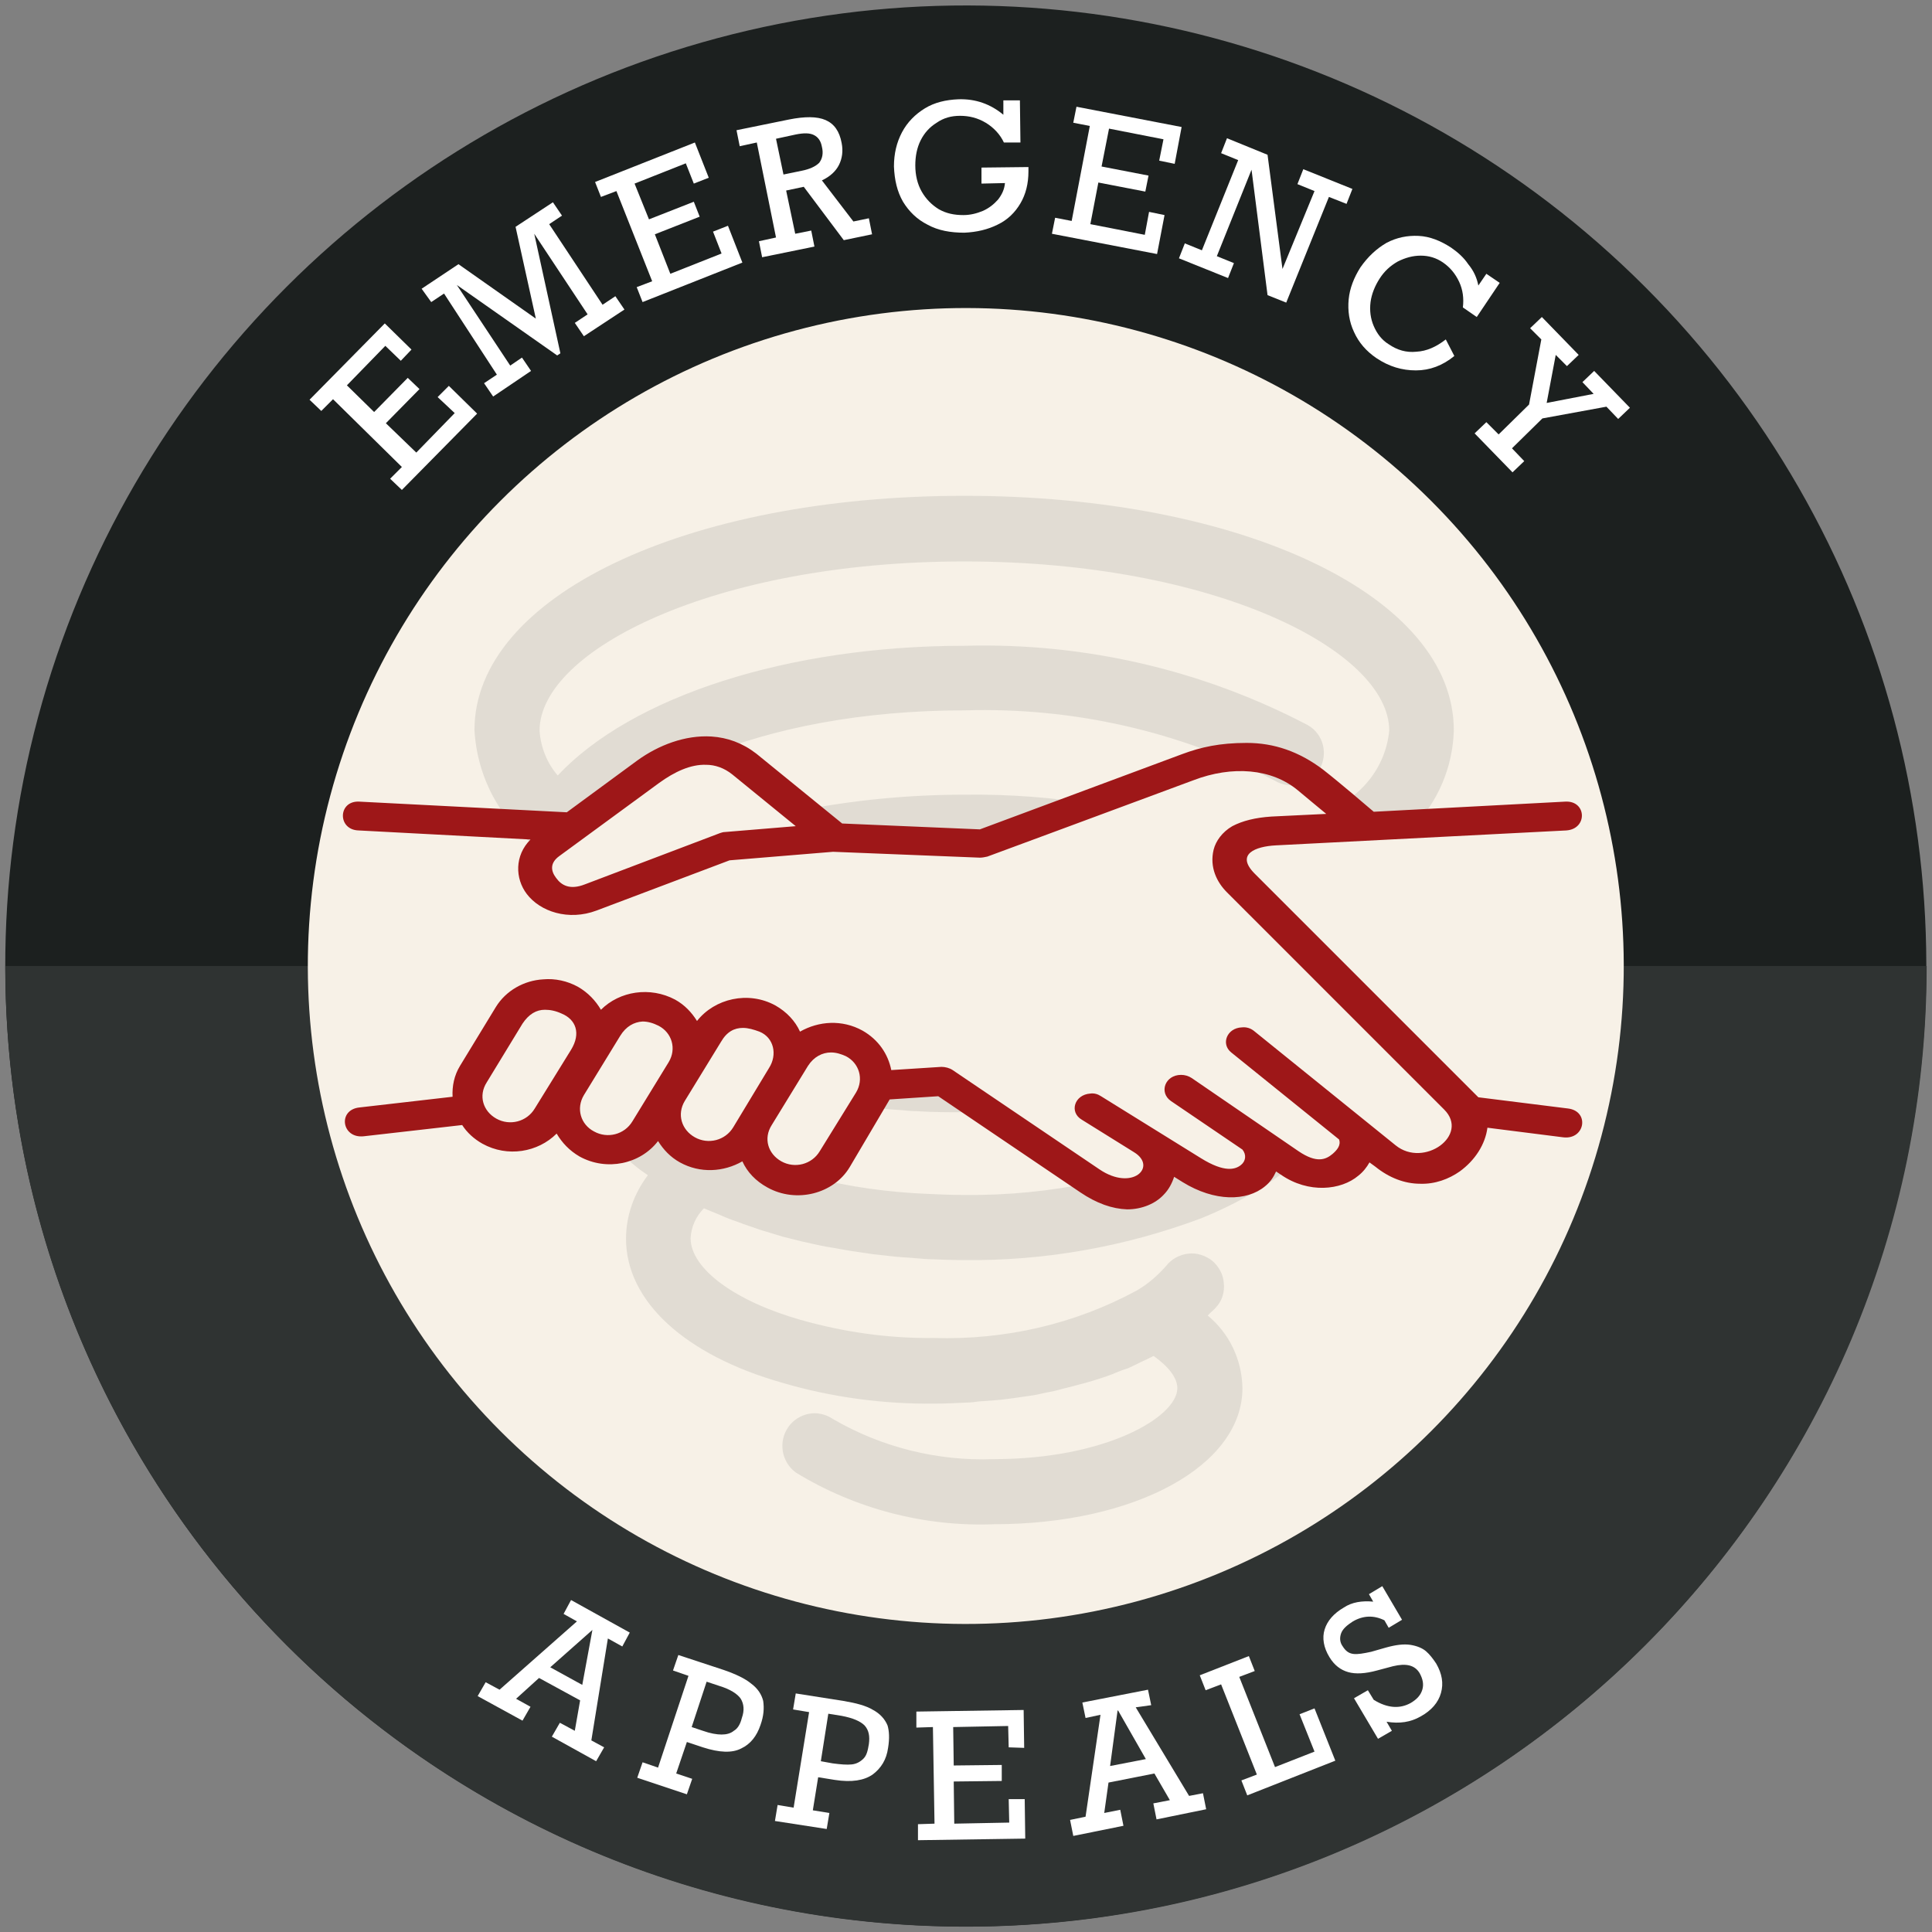 <?xml version="1.0" encoding="utf-8"?>
<!-- Generator: Adobe Illustrator 26.0.1, SVG Export Plug-In . SVG Version: 6.00 Build 0)  -->
<svg version="1.1" id="Layer_1" xmlns="http://www.w3.org/2000/svg" xmlns:xlink="http://www.w3.org/1999/xlink" x="0px" y="0px"
	 viewBox="0 0 362 362" style="enable-background:new 0 0 362 362;" xml:space="preserve">
<rect x="0" y="0" width="362" height="362" fill="#808080" stroke="none"/>
<style type="text/css">
	.st0{fill:#1C201F;}
	.st1{fill:#2F3332;}
	.st2{fill:#F7F1E7;}
	.st3{fill:#FFFFFF;}
	.st4{opacity:0.1;fill:#1C201F;}
	.st5{fill:#9E1718;}
</style>
<g>
	<g>
		<g>
			<g id="blank_00000058586070704106396620000009623487050935412139_">
				<g id="ball_00000116216394416322847930000011627851150642733979_">
					
						<ellipse transform="matrix(0.707 -0.707 0.707 0.707 -74.973 181)" class="st0" cx="181" cy="181" rx="180" ry="180"/>
				</g>
			</g>
		</g>
		<g>
			<g id="blank_00000163062537999349256070000003978426990992809622_">
				<g id="ball_00000004523968305026599870000011411375610200903358_">
					<path class="st1" d="M181,361C81.6,361,1,280.4,1,181l360,0C361,280.4,280.4,361,181,361z"/>
				</g>
			</g>
		</g>
		<g>
			<g id="blank_00000110471871681177482600000013116529169915364012_">
				<g id="ball_00000171718236452239360940000003101533246040395706_">
					
						<ellipse transform="matrix(0.707 -0.707 0.707 0.707 -74.973 181)" class="st2" cx="181" cy="181" rx="123.3" ry="123.3"/>
				</g>
			</g>
		</g>
	</g>
	<g>
		<g>
			<path class="st3" d="M75.1,67.6l-2.9-2.8l-7.2,7.4l5.1,5l6.3-6.4l2.2,2.1l-6.3,6.4l5.7,5.5l7.2-7.4L82,74.4l2.1-2.1l5.3,5.2
				L75.3,91.8l-2.2-2.1l2.2-2.2L62.4,74.8L60.2,77l-2.2-2.1l14.1-14.3l5,4.9L75.1,67.6z"/>
			<path class="st3" d="M96.6,42.5l7-4.6l1.7,2.5l-2.4,1.6l10,15.1l2.4-1.6l1.7,2.5l-7.6,5l-1.7-2.5l2.4-1.6l-10-15.1l4.9,22.4
				l-0.6,0.4L85.6,53.4l10,15.1l2.2-1.5l1.7,2.5l-7.1,4.8l-1.7-2.5l2.4-1.6L83.2,55l-2.4,1.6L79,54.1l6.9-4.6l14.5,10.2L96.6,42.5z"
				/>
			<path class="st3" d="M130,34.4l-1.5-3.8l-9.6,3.8l2.7,6.7l8.4-3.3l1.1,2.8l-8.4,3.3l2.9,7.4l9.6-3.8l-1.6-4.1l2.8-1.1l2.7,6.9
				l-18.7,7.4l-1.1-2.8l2.9-1.1l-6.7-16.9l-2.9,1.1l-1.1-2.8l18.7-7.4l2.6,6.6L130,34.4z"/>
			<path class="st3" d="M157.7,26.8c0.3,1.5,0.1,2.9-0.5,4.1c-0.6,1.2-1.7,2.2-3.2,2.9l5.9,7.7l2.9-0.6l0.6,3l-5.3,1.1l-7.5-10
				l-3.3,0.7l1.7,8.1l3-0.6l0.6,3l-9.8,2l-0.6-3l3.2-0.7l-3.6-17.8l-3.2,0.7l-0.6-3l9.8-2c3-0.6,5.3-0.6,6.9,0.1
				C156.3,23.2,157.3,24.6,157.7,26.8z M154,27.5c-0.2-1.1-0.7-1.8-1.5-2.2c-0.8-0.4-1.9-0.4-3.4-0.1l-3.7,0.8l1.4,6.7l3.4-0.7
				c1.5-0.3,2.6-0.8,3.3-1.5C154.1,29.7,154.3,28.7,154,27.5z"/>
			<path class="st3" d="M188,21.5l0-2.7l3.1,0l0.1,7.9l-3.1,0c-0.7-1.5-1.9-2.8-3.4-3.7c-1.5-0.9-3.1-1.3-4.8-1.3
				c-1.7,0-3.1,0.4-4.4,1.3c-1.3,0.8-2.3,1.9-3,3.3c-0.7,1.4-1,3-1,4.7c0,1.8,0.4,3.5,1.2,4.9c0.8,1.4,1.9,2.5,3.2,3.3
				c1.4,0.8,2.9,1.1,4.6,1.1c1.3,0,2.5-0.3,3.7-0.8c1.1-0.5,2-1.2,2.8-2.1c0.7-0.9,1.2-1.9,1.3-3.1l-4.4,0.1l0-3l8.8-0.1l0,0.8
				c0,2.3-0.5,4.3-1.5,6c-1,1.7-2.4,3.1-4.3,4c-1.8,0.9-3.9,1.4-6.2,1.5c-2.6,0-4.9-0.4-6.9-1.5c-2-1-3.5-2.5-4.6-4.3
				c-1.1-1.9-1.6-4.1-1.7-6.6c0-2.4,0.5-4.5,1.5-6.4c1-1.9,2.5-3.4,4.3-4.5c1.8-1.1,3.9-1.6,6.3-1.7C182.8,18.5,185.6,19.5,188,21.5
				z"/>
			<path class="st3" d="M217.2,30.1l0.8-4l-10.2-2l-1.4,7.1l8.8,1.7l-0.6,3l-8.8-1.7l-1.5,7.8l10.2,2l0.8-4.3l2.9,0.6l-1.4,7.3
				l-19.7-3.8l0.6-3l3.1,0.6l3.4-17.8l-3.1-0.6l0.6-3l19.7,3.8l-1.3,6.9L217.2,30.1z"/>
			<path class="st3" d="M246.3,35.8l-3.2-1.3l1.1-2.8l9.2,3.7l-1.1,2.8l-3.3-1.3l-8,19.8l-3.5-1.4l-3-23.5L228,48l3.2,1.3l-1.1,2.8
				l-9.2-3.7l1.1-2.8l3.2,1.3L232,30l-3.2-1.3l1.1-2.8l7.6,3.1l2.8,21.4L246.3,35.8z"/>
			<path class="st3" d="M277,53.5l1.5-2.2l2.5,1.7l-4.3,6.4l-2.6-1.8c0.2-1.7,0-3.3-0.7-4.8c-0.7-1.5-1.7-2.7-3-3.6
				c-1.3-0.9-2.7-1.3-4.2-1.3c-1.5,0-2.9,0.4-4.3,1.1c-1.4,0.8-2.5,1.8-3.4,3.2c-0.9,1.4-1.5,2.9-1.7,4.4c-0.2,1.6,0,3.1,0.6,4.5
				c0.6,1.4,1.5,2.6,2.8,3.4c1.6,1.1,3.3,1.6,5.2,1.4c1.9-0.1,3.7-0.9,5.5-2.3l1.6,3.1c-2.2,1.8-4.6,2.7-7.2,2.7
				c-2.6,0-5-0.7-7.4-2.3c-1.9-1.3-3.3-2.9-4.2-4.9c-0.9-1.9-1.2-4-1-6.1c0.2-2.1,1-4.1,2.2-6c1.4-2,3-3.5,4.9-4.6
				c1.9-1,3.9-1.4,6-1.3c2.1,0.1,4.1,0.9,6.1,2.2c1.3,0.9,2.4,1.9,3.2,3.1C276.1,50.7,276.7,52,277,53.5z"/>
			<path class="st3" d="M291.5,66.5l-1.7,9l8.8-1.7l-2.1-2.2l2.2-2.1l6.7,6.9l-2.2,2.1l-2.2-2.3l-12,2.2l-5.7,5.6l2.3,2.4l-2.2,2.1
				l-7.1-7.3l2.2-2.1l2.3,2.3l5.7-5.6l2.3-12.2l-2.1-2.1l2.2-2.1l6.9,7.1l-2.2,2.1L291.5,66.5z"/>
		</g>
	</g>
	<g>
		<g>
			<path class="st3" d="M113.9,307l-3.1,19.1l2.4,1.3l-1.5,2.6l-8.3-4.6l1.5-2.6l2.8,1.5l1-5.7l-7.7-4.2l-4.3,3.9l2.7,1.5l-1.5,2.6
				l-8.4-4.6l1.5-2.6l2.6,1.4l14.5-12.8l-2.5-1.4l1.4-2.6l11,6.1l-1.4,2.6L113.9,307z M111,305.4L111,305.4l-7.9,7l6,3.3L111,305.4z
				"/>
			<path class="st3" d="M142.5,323.2c-0.7,2.1-1.9,3.6-3.6,4.4c-1.7,0.9-4.1,0.8-7.2-0.2l-3-1l-2,5.9l3,1l-1,2.9l-9.3-3.1l1-2.9
				l2.9,1L129,314l-2.9-1l1-2.9l8.5,2.8c2.3,0.8,4,1.6,5.2,2.6c1.2,0.9,1.9,2,2.2,3.2C143.2,320.1,143.1,321.5,142.5,323.2z
				 M139,321.9c0.5-1.4,0.4-2.6-0.2-3.6c-0.6-0.9-2-1.8-4-2.4l-2.4-0.8l-2.8,8.5l2.1,0.7c1.4,0.5,2.6,0.7,3.5,0.7
				c0.9,0,1.7-0.2,2.3-0.7C138.2,323.9,138.7,323.1,139,321.9z"/>
			<path class="st3" d="M166.4,327.5c-0.3,2.2-1.3,3.8-2.9,5c-1.6,1.1-3.9,1.5-7.1,1l-3.1-0.5l-1,6.2l3.1,0.5l-0.5,3l-9.7-1.5l0.5-3
				l3,0.5l2.9-17.9l-3-0.5l0.5-3l8.9,1.4c2.4,0.4,4.3,0.9,5.6,1.7c1.3,0.7,2.2,1.7,2.7,2.9C166.6,324.3,166.7,325.7,166.4,327.5z
				 M162.8,326.8c0.2-1.5,0-2.6-0.8-3.5c-0.8-0.8-2.2-1.4-4.3-1.8l-2.5-0.4l-1.4,8.9l2.2,0.4c1.5,0.2,2.7,0.3,3.6,0.2
				c0.9-0.1,1.6-0.5,2.2-1.1S162.6,328,162.8,326.8z"/>
			<path class="st3" d="M189,327.4l-0.1-4l-10.3,0.2l0.1,7.2l9-0.1l0,3l-9,0.1l0.1,7.9l10.3-0.2l-0.1-4.4l3,0l0.1,7.4l-20.1,0.3l0-3
				l3.1-0.1l-0.3-18.1l-3.1,0.1l0-3l20.1-0.3l0.1,7.1L189,327.4z"/>
			<path class="st3" d="M212.8,319.9l10,16.6l2.6-0.5l0.6,3l-9.3,1.9l-0.6-3l3.1-0.6l-2.9-5l-8.6,1.7l-0.8,5.7l3-0.6l0.6,3l-9.4,1.9
				l-0.6-3l2.9-0.6l2.8-19.1l-2.8,0.6l-0.6-2.9l12.3-2.4l0.6,2.9L212.8,319.9z M209.5,320.5l-0.1,0l-1.4,10.4l6.7-1.3L209.5,320.5z"
				/>
			<path class="st3" d="M232.2,314.2l6.7,16.9l7.4-2.9l-2.8-7l2.8-1.1l3.9,9.8l-16.5,6.5l-1.1-2.8l2.9-1.1l-6.7-16.9l-2.9,1.1
				l-1.1-2.8l9.2-3.6l1.1,2.8L232.2,314.2z"/>
			<path class="st3" d="M257.3,300.1l-0.8-1.4l2.5-1.5l3.7,6.3l-2.5,1.5l-0.8-1.4c-2-1-4-0.9-5.9,0.2c-1.1,0.7-1.9,1.4-2.2,2.2
				c-0.3,0.8-0.3,1.7,0.3,2.5c0.5,0.8,1.1,1.3,2,1.4c0.8,0.1,1.9-0.1,3.3-0.4l2.8-0.8c1.8-0.5,3.3-0.7,4.6-0.5
				c1.2,0.2,2.2,0.6,2.9,1.2c0.7,0.6,1.3,1.4,1.9,2.3c1.1,1.9,1.4,3.7,0.9,5.5c-0.5,1.8-1.8,3.3-3.8,4.4c-1.9,1.1-4,1.4-6.4,1l1,1.7
				l-2.6,1.5l-4.5-7.6l2.6-1.5l1.1,1.8c2.6,1.6,4.9,1.7,6.9,0.6c1.2-0.7,1.9-1.5,2.2-2.5c0.3-1,0.1-2-0.5-3.1
				c-0.9-1.5-2.5-1.9-5-1.3l-3,0.8c-2.2,0.6-4,0.7-5.4,0.3c-1.4-0.4-2.6-1.3-3.5-2.8c-1.1-1.8-1.4-3.6-0.9-5.2
				c0.5-1.6,1.7-3,3.6-4.1C253.3,300.2,255.2,299.9,257.3,300.1z"/>
		</g>
	</g>
	<path class="st4" d="M182.5,205.6c-3.1-2.8-3.1-2.7-7.5-2.8c-3.8-0.1-7.6-0.6-11.3-0.8c-0.2,0.7-0.4,1.4-0.7,2.1
		c-0.5,1.1-1.3,2.2-2,3.2c0.7,0.1,1.3,0.2,2,0.2c1.9,0.2,3.9,0.4,5.9,0.5c1,0.1,1.9,0.2,2.9,0.2c3,0.2,6,0.2,9,0.2
		c1.9,0,3.9,0,5.8-0.1C185.1,207.7,183.8,206.8,182.5,205.6z"/>
	<path class="st4" d="M226.3,246.5c0.5-0.6,1.2-1.1,1.6-1.6v0c1.1-1.2,1.6-2.9,1.4-4.5c-0.1-1.6-0.9-3.1-2.2-4.2
		c-1.3-1-2.9-1.5-4.5-1.3c-1.6,0.2-3.1,1-4.1,2.3c-1.6,1.8-3.4,3.4-5.5,4.6c-11.6,6.3-24.7,9.3-38,8.9c-8.5,0.1-16.9-1.1-25-3.4
		c-12.3-3.5-20.6-9.6-20.6-15.3c0.1-2.1,1-4.1,2.5-5.6c0.2,0.1,0.5,0.2,0.7,0.3c0.7,0.3,1.5,0.6,2.2,0.9c1.1,0.5,2.1,0.9,3.3,1.3
		c0.8,0.3,1.6,0.6,2.5,0.9c1.1,0.4,2.3,0.8,3.4,1.1c0.9,0.3,1.7,0.5,2.6,0.8c1.2,0.3,2.4,0.6,3.6,0.9c0.9,0.2,1.8,0.4,2.7,0.6
		c1.3,0.3,2.5,0.5,3.8,0.7c0.9,0.2,1.8,0.3,2.8,0.5c1.4,0.2,2.7,0.4,4.1,0.6c0.9,0.1,1.8,0.2,2.7,0.3c1.6,0.2,3.1,0.3,4.7,0.4
		c0.8,0.1,1.5,0.1,2.3,0.2c2.4,0.1,4.8,0.2,7.2,0.2l0,0c15.2,0.2,30.3-2.5,44.5-7.8c6.9-2.8,12.7-6.2,17.2-10c-1.5-0.3-2.7-1-4-2
		c-0.6-0.1-1.2-0.3-1.8-0.5c-0.8,2.9-3.1,5.2-6.9,5.2c-2.5,0-4.4-1-5.6-2.5c-1-0.4-1.9-1.1-2.5-1.9c-0.3,0.1-0.6,0.3-0.9,0.4
		c-1,0.4-1.9,0.7-2.9,1c-0.5,3.2-2.9,6-7.1,6c-2.5,0-4.4-1-5.6-2.5c-8,1.7-16.2,2.5-24.4,2.4c-2.3,0-4.5-0.1-6.7-0.2
		c-7.3-0.3-14.6-1.3-21.7-3.1c-3.8,1.3-8.1-0.6-11.5-2.9c-0.7-0.5-1.4-1.1-2.1-1.5c0.2,0.2-1.5-0.1-1.5-0.1
		c-3.2-0.1-6.6-0.6-9.5-2.1c-1.3-0.7-2.5-1.6-3.6-2.6c-0.7,0.8-1.4,1.5-2.1,2.1c-1.8,1.6-4,2.2-5.9,2c1.6,1.8,3.4,3.3,5.5,4.7
		c-2.6,3.4-4.1,7.6-4.1,11.9c0,11.7,11,21.8,29.3,27c9.2,2.7,18.8,4,28.4,3.9c2.1,0,4.2-0.1,6.2-0.2c0.7,0,1.4-0.1,2.1-0.2
		c1.3-0.1,2.7-0.2,4-0.3c0.8-0.1,1.6-0.2,2.4-0.3c1.2-0.2,2.3-0.3,3.5-0.5c0.8-0.1,1.6-0.3,2.5-0.5c1.1-0.2,2.1-0.4,3.1-0.7
		c0.8-0.2,1.6-0.4,2.4-0.6c1-0.3,2-0.5,2.9-0.8c0.8-0.2,1.6-0.5,2.3-0.7c0.9-0.3,1.8-0.6,2.7-1c0.7-0.3,1.5-0.6,2.2-0.8
		c0.9-0.4,1.7-0.8,2.5-1.2c0.6-0.3,1.3-0.6,1.9-0.9c0.2-0.1,0.3-0.2,0.5-0.2c2.8,2,4.4,4.1,4.4,6c0,5.4-13.4,13.3-34.4,13.3l0,0
		c-10.5,0.4-21-2.2-30.1-7.5c-1.3-0.9-3-1.3-4.5-1c-1.6,0.3-3,1.2-3.9,2.5c-1.9,2.7-1.3,6.5,1.4,8.5c11.1,6.8,24.1,10.2,37.1,9.7
		c26.6,0,46.6-11,46.6-25.5C232.7,254.7,230.3,249.8,226.3,246.5z"/>
	<path class="st4" d="M180.7,92.9c-52.3,0-91.8,18.9-91.8,43.9c0.5,8.9,4.9,17.1,12.2,22.4h0l0,0h0c0.2,0.2,0.5,0.3,0.7,0.5
		c0.2-0.3,0.5-0.6,0.8-0.8c8.1-6.4,16.1-16.1,27.1-17.2c0.9-0.1,1.7-0.1,2.6-0.1c12.4-5.1,29-8.5,48.5-8.5
		c20.2-0.6,40.2,3.9,58.1,13.2c2.9,1.7,6.6,0.8,8.3-2.1c1.7-2.9,0.8-6.6-2.1-8.3c-19.8-10.4-41.9-15.5-64.3-14.9
		c-33.2,0-62.4,9.5-76.3,24.3c-2-2.3-3.2-5.3-3.4-8.4c0-15,32.7-31.7,79.6-31.7c46.9,0,79.6,16.7,79.6,31.7c-0.5,5.3-3.4,10-7.8,13
		c-2.8,2.2-5.8,4.1-8.9,5.8c5.3,0.3,10.4,0.6,15.5-1.1c2.1-0.7,4-0.4,5.5,0.6c4.8-4.9,7.6-11.4,7.8-18.3l0,0
		C272.5,111.8,233,92.9,180.7,92.9z"/>
	<path class="st4" d="M180.7,148.9c-10.4,0-20.8,1-31,3c0.9,1.4,1.7,2.8,2.3,4.4c1.6-0.2,3.2-0.3,4.8-0.4c11.2-0.1,23.6,5,34.2,0.4
		c4.7-2,9.6-4,14.6-5.5C197.4,149.4,189.1,148.8,180.7,148.9z"/>
	<path class="st5" d="M155.7,197.2c1,0,1.9,0.3,2.8,0.7c2.5,1.3,3.4,4.3,1.9,6.8l-6.8,11c-1.5,2.5-4.7,3.3-7.2,1.9
		c-2.5-1.4-3.4-4.3-1.8-6.8l6.8-11.1C152.5,198,154.1,197.2,155.7,197.2L155.7,197.2z M139.2,192.6c1,0,2,0.3,3.1,0.7
		c2.7,1.1,3.4,4.3,1.8,6.8l-6.7,11.1c-1.5,2.5-4.7,3.3-7.2,1.9c-2.5-1.4-3.4-4.3-1.9-6.8l6.8-11.1
		C136.2,193.3,137.6,192.6,139.2,192.6L139.2,192.6z M120.4,191.4c1,0,2,0.3,3,0.8c2.5,1.3,3.4,4.3,1.9,6.8l-6.8,11.1
		c-1.5,2.5-4.7,3.3-7.2,1.9c-2.5-1.3-3.4-4.3-1.9-6.8l6.8-11.1C117.3,192.3,118.8,191.5,120.4,191.4L120.4,191.4z M102.1,189.2
		c1,0,2,0.2,3.1,0.7c2.7,1.1,3.7,3.7,1.8,6.8l-6.8,11c-1.5,2.5-4.7,3.3-7.2,1.9c-2.5-1.4-3.4-4.3-1.8-6.8l6.7-11
		C99.1,190,100.5,189.2,102.1,189.2L102.1,189.2z M132.3,143.3c1.7,0,3.4,0.6,4.9,1.8l11.9,9.7l-13.3,1.1c-0.3,0-0.6,0.1-0.9,0.2
		l-25.3,9.6c-2.8,1.1-4.4,0.2-5.4-1.2c-1-1.3-1.2-2.8,0.6-4.1l18.7-13.7C126.4,144.6,129.4,143.2,132.3,143.3L132.3,143.3z
		 M133.3,138c-4.9-0.3-9.9,1.6-13.9,4.5l-13.2,9.7l-38.9-2c-4-0.2-4.1,5.3-0.1,5.4l32.2,1.7c-3,3-2.9,7.3-0.7,10.2
		c2.5,3.3,7.8,5.1,13.1,3.1l24.9-9.4l19.4-1.6l27.5,1.1c0.5,0,0.9-0.1,1.4-0.2c0,0,25.7-9.5,38.6-14.3c7.3-2.8,14.7-2.2,19.6,1.9
		c1.4,1.2,3.4,2.8,5.3,4.4l-10.3,0.5c-3,0.2-5.4,0.8-7.3,1.8c-1.9,1.1-3.1,2.8-3.5,4.4c-0.8,3.3,0.6,6.1,2.5,8l40.7,40.7
		c4.8,4.8-3.8,11-9.1,6.7l-26.5-21.4c-0.6-0.5-1.4-0.8-2.3-0.7c-2.8,0.1-4,3.1-2,4.7l20.2,16.3c0.4,1.1-0.4,2-1.2,2.7
		c-1.3,1.1-3,1.8-6.4-0.5L223.3,202c-0.6-0.4-1.3-0.6-2-0.6c-3,0-4.2,3.3-1.9,4.9l13.4,9.1c0.8,1,0.6,2.2-0.3,2.9
		c-1,0.8-3,1.5-7.5-1.3l-18.7-11.6c-0.6-0.4-1.3-0.6-2-0.5c-3,0.2-4,3.5-1.6,4.9l9.8,6.1c4.4,2.7-0.3,7.4-6.5,3.2l-27.5-18.6
		c-0.6-0.4-1.4-0.6-2.1-0.6l-9.4,0.6c-0.6-3-2.4-5.7-5.4-7.4c-3.8-2.1-8.2-1.8-11.7,0.2c-0.9-2-2.5-3.7-4.6-4.9
		c-5.1-2.8-11.4-1.3-14.7,2.9c-1-1.6-2.3-3-4.1-4c-4.7-2.5-10.4-1.6-13.9,1.9c-1-1.7-2.4-3.2-4.3-4.3c-2-1.1-4.3-1.6-6.5-1.4
		c-3.6,0.2-7,2.1-8.9,5.2l-6.7,11c-1.1,1.8-1.5,3.8-1.4,5.8l-17.4,2c-4.2,0.4-3.4,5.9,0.8,5.4l18.4-2.1c0.9,1.4,2.2,2.6,3.8,3.5
		c4.7,2.6,10.4,1.6,13.9-1.9c1,1.7,2.4,3.2,4.3,4.3c5.1,2.8,11.4,1.4,14.7-2.9c1,1.6,2.3,3,4.1,4c3.8,2.1,8.2,1.8,11.7-0.2
		c0.9,2,2.5,3.7,4.7,4.9c5.4,3,12.4,1.2,15.4-3.8l7.5-12.7l9.1-0.6l26.6,18c3.1,2.1,6,3.1,8.8,3.2c2.8,0,5.3-1.1,6.8-2.7
		c1-1,1.6-2.2,2-3.4l1.6,1c6,3.7,12,3.6,15.4,0.8c1-0.8,1.6-1.7,2.1-2.8l0.9,0.6c5.2,3.6,11.3,2.9,14.5,0.2c0.9-0.7,1.6-1.6,2.1-2.5
		l1.1,0.8c2.6,2.1,5.5,3.2,8.4,3.2c2.8,0.1,5.4-0.9,7.4-2.3c2.9-2.1,4.8-5.1,5.2-8.2l14.2,1.8c4.1,0.5,5-4.9,0.9-5.4l-16.8-2.1
		l-42-42c-3.5-3.6,0.3-5,4-5.2l54.5-2.8c4-0.3,3.8-5.6-0.2-5.4l-35.9,1.9c-1.3-1.1-6.3-5.4-9.5-7.9c-4.5-3.4-9.2-5-14.3-5
		c-5.1,0-8.6,0.8-12.1,2.1c-12.6,4.7-37.1,13.8-37.9,14.1l-25.8-1.1l-16.1-13.1C139.1,139.2,136.3,138.2,133.3,138L133.3,138z"/>
</g>
</svg>
